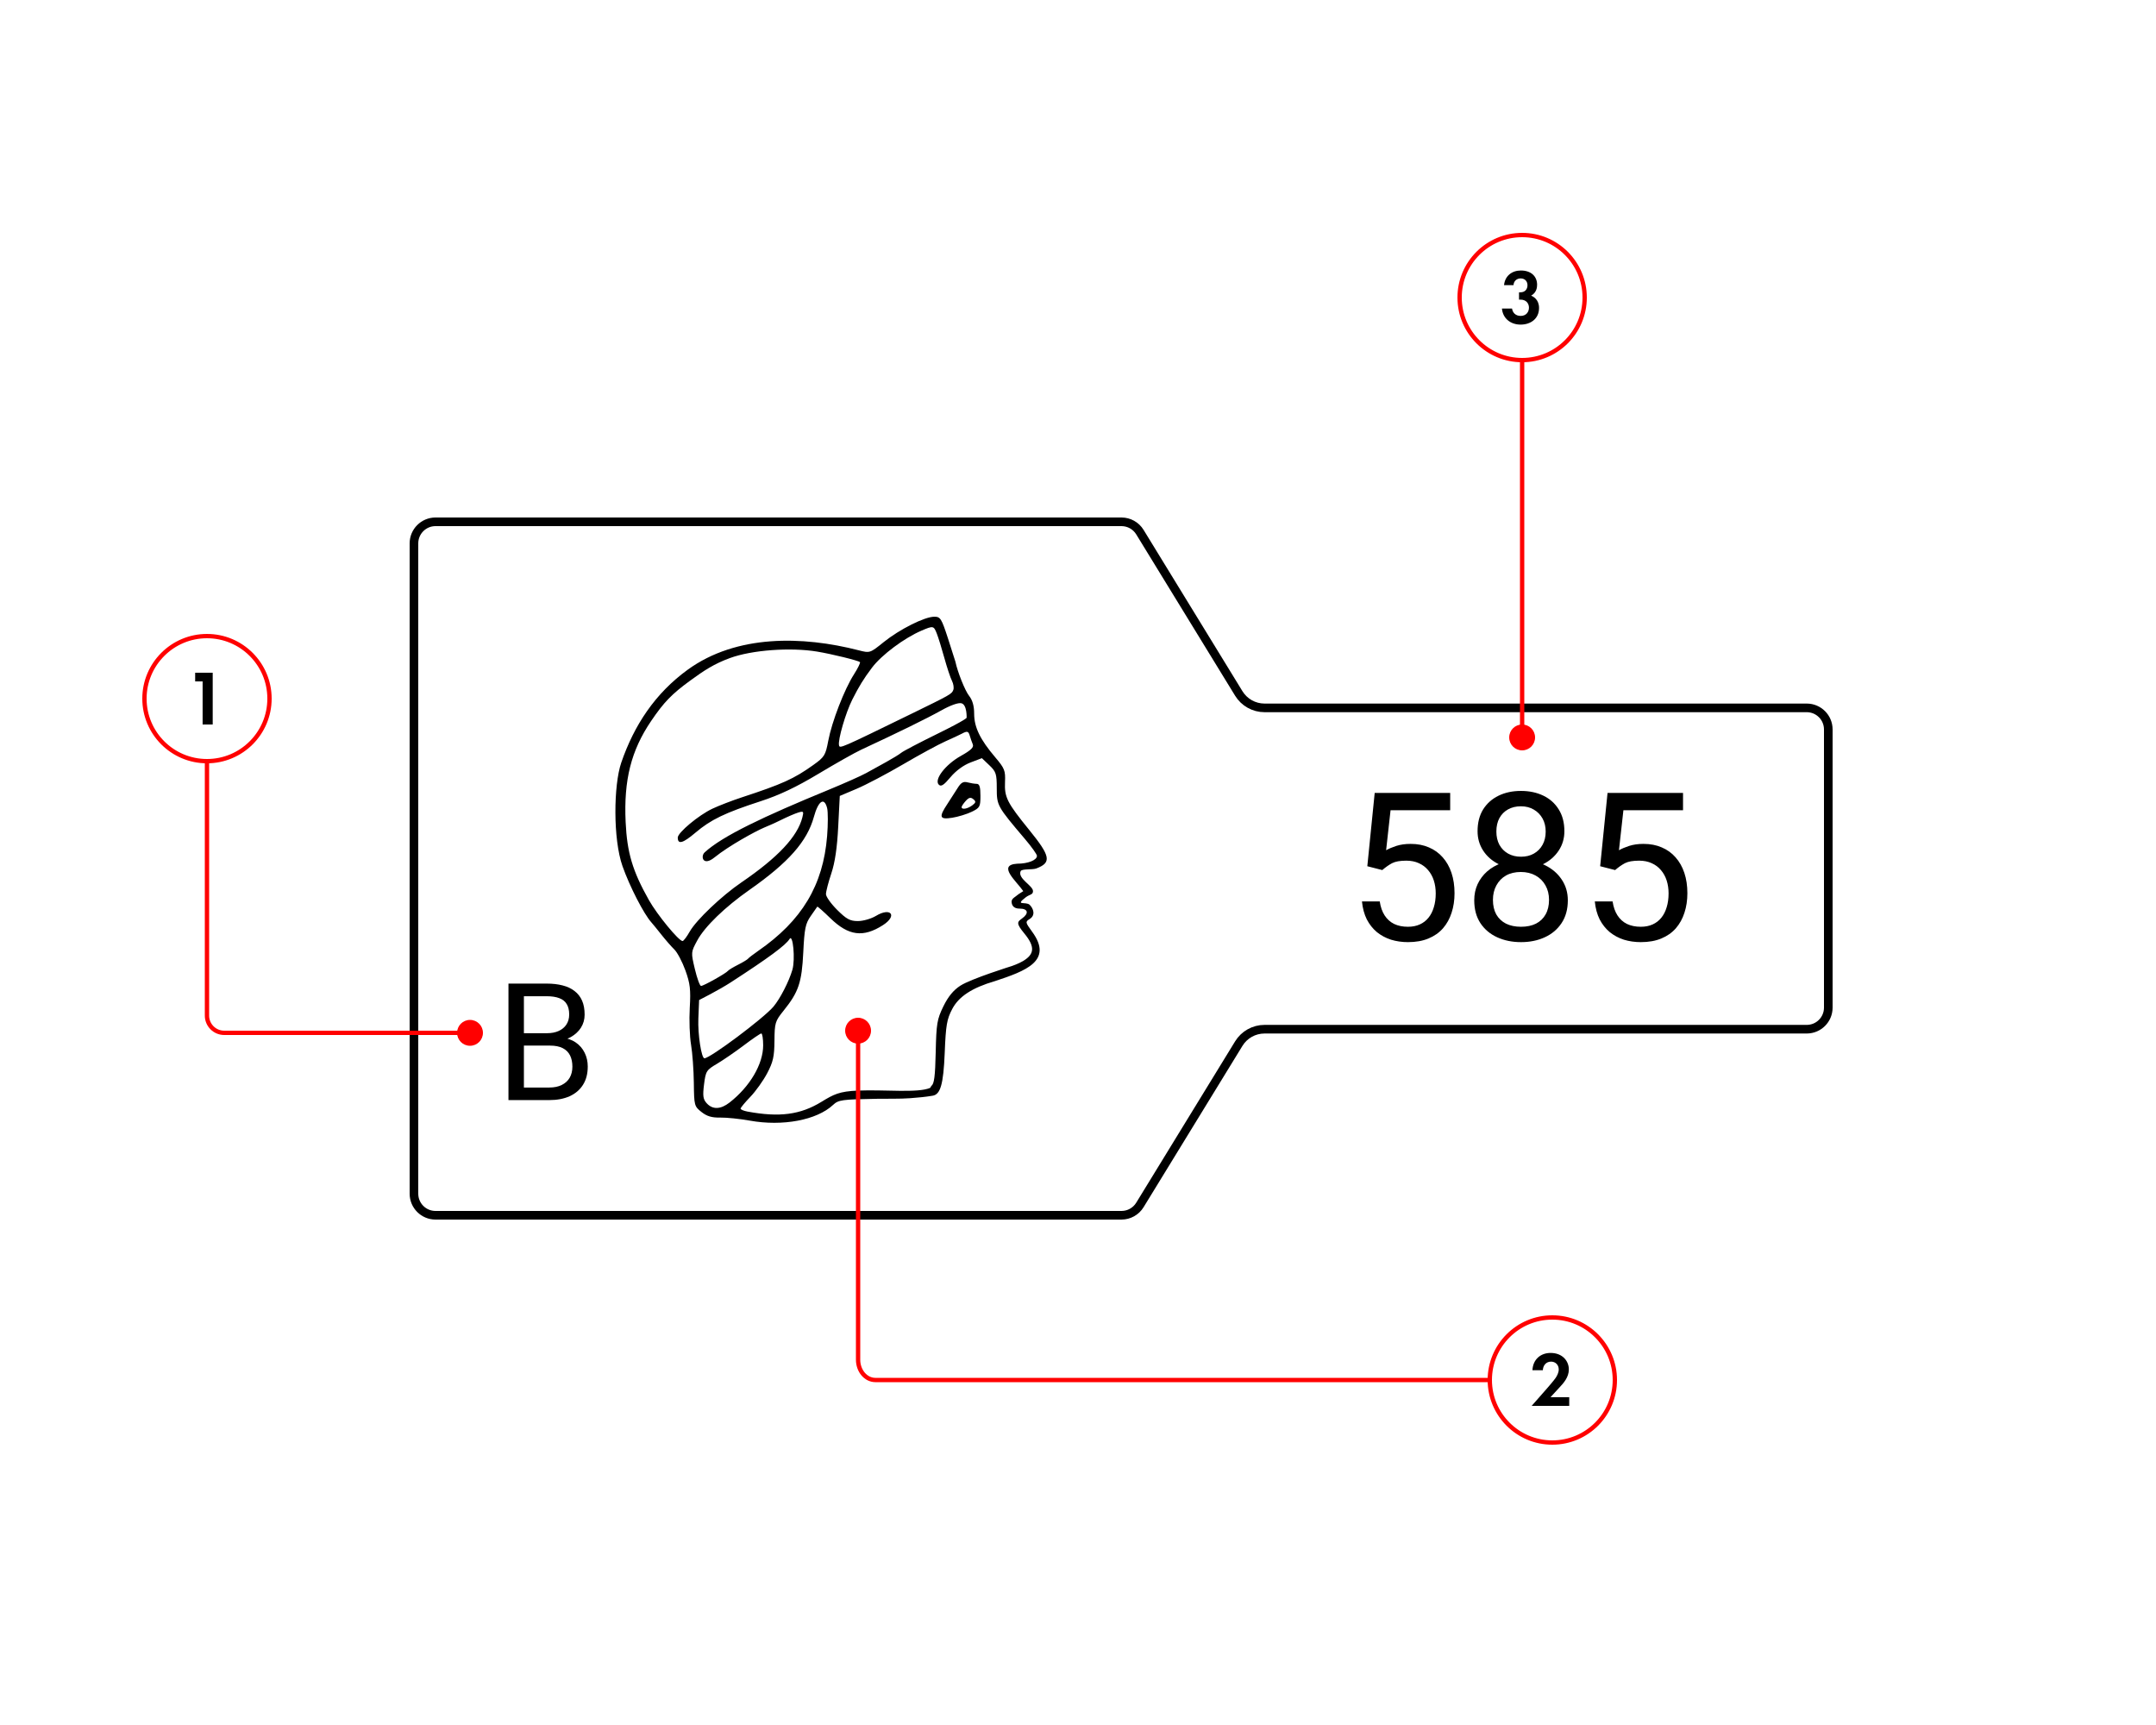 <svg width="500" height="400" viewBox="0 0 500 400" fill="none" xmlns="http://www.w3.org/2000/svg">
<rect width="500" height="400" fill="white"/>
<path fill-rule="evenodd" clip-rule="evenodd" d="M219.709 186.425C220.458 185.294 221.529 183.629 222.088 182.724C222.86 181.474 223.408 181.159 224.366 181.414C225.06 181.599 226.02 181.754 226.501 181.759C227.154 181.766 227.375 182.463 227.375 184.515C227.375 187.081 227.24 187.327 225.336 188.248C224.214 188.791 222.183 189.41 220.821 189.624C217.879 190.086 217.673 189.495 219.709 186.425ZM223.006 187.163C223.006 187.803 224.392 187.567 225.488 186.741C226.34 186.098 226.38 185.858 225.722 185.315C225.117 184.816 224.703 184.911 223.968 185.718C223.439 186.299 223.006 186.949 223.006 187.163Z" fill="black"/>
<path fill-rule="evenodd" clip-rule="evenodd" d="M216.293 254.077C218.054 253.788 218.792 251.605 219.092 244.098C219.348 237.717 219.582 236.351 220.83 233.974C222.356 231.065 225.447 229.047 230.733 227.505C237.86 225.153 244.29 222.809 239.384 216.081C237.777 213.878 237.751 213.748 238.801 213.097C240.198 212.23 239.675 210.691 238.801 209.823C237.954 208.982 235.239 210.112 237.86 208.087C238.807 207.355 239.564 207.514 239.564 206.641C239.564 205.352 235.953 203.731 236.695 202.013C236.955 201.41 239.432 201.721 240.324 201.384C243.91 200.03 243.645 198.556 238.73 192.503C233.543 186.118 232.919 184.883 233.074 181.319C233.189 178.685 232.982 178.167 230.788 175.583C227.295 171.47 225.918 168.621 225.918 165.511C225.918 163.689 225.537 162.351 224.728 161.33C223.804 160.163 222.072 155.832 221.565 153.42C221.531 153.261 220.763 150.853 219.857 148.069C218.337 143.402 218.089 143.007 216.675 143.008C214.44 143.008 208.636 145.918 204.948 148.886C201.749 151.461 201.741 151.464 199.123 150.79C186.184 147.46 170.81 147.079 159.481 155.3C151.954 160.761 147.063 168.144 144.075 176.849C142.294 182.04 142.141 194.547 144.367 200.856C146.025 205.552 149.31 211.945 151.066 213.89C151.386 214.245 152.434 215.531 153.396 216.748C154.357 217.965 155.705 219.508 156.393 220.177C157.079 220.845 158.23 223.023 158.949 225.014C160.05 228.068 160.21 229.433 159.964 233.711C159.804 236.502 159.937 240.339 160.26 242.237C160.583 244.136 160.874 248.121 160.908 251.094C160.967 256.343 161.017 256.537 162.672 257.848C163.931 258.847 165.071 259.186 167.041 259.148C168.507 259.121 171.579 259.437 173.869 259.851C181.5 261.232 189.413 259.744 193.191 256.218C194.457 255.036 195.198 254.934 203.488 254.791C205.679 254.753 208.715 254.833 211.064 254.656C213.174 254.497 214.559 254.366 216.293 254.077ZM219.002 152.552C218.386 150.325 217.6 147.787 217.255 146.912C216.533 145.084 216.427 145.064 213.686 146.243C209.687 147.962 204.473 151.858 202.252 154.785C200.254 157.421 199.16 159.253 197.674 162.191C196.118 165.266 194.287 171.555 194.577 172.824C194.757 173.615 194.883 173.56 211.263 165.568C220.471 161.076 220.713 160.939 221.082 159.984C221.264 159.513 221.123 158.559 220.767 157.865C220.411 157.17 219.617 154.779 219.002 152.552ZM199.434 153.536C199.066 153.171 192.945 151.665 189.511 151.095C183.318 150.068 174.403 150.723 169.308 152.581C165.614 153.926 163.284 155.474 160.094 157.799C155.79 160.936 153.966 162.821 150.999 167.196C146.362 174.035 144.636 180.877 145.092 190.611C145.426 197.73 146.689 201.966 150.489 208.714C152.403 212.114 157.414 218.211 158.294 218.211C158.525 218.211 159.273 217.225 159.955 216.019C161.47 213.342 167.351 207.745 171.938 204.616C180.429 198.822 184.951 193.996 186.082 189.521C186.434 188.128 186.35 188.037 185.076 188.43C184.312 188.665 182.45 189.475 180.939 190.229C179.427 190.983 177.975 191.582 177.213 191.905C175.14 192.786 169.054 196.108 165.715 198.809C163.003 201.001 162.427 198.568 163.415 197.658C167.538 193.861 177.063 189.351 192.133 183.156C195.817 181.64 199.749 179.891 200.87 179.266C201.992 178.642 204.089 177.484 205.53 176.692C206.972 175.9 208.545 174.934 209.025 174.544C209.506 174.154 213.242 172.197 217.326 170.193C224.205 166.819 224.171 166.436 224.171 166.436C224.171 166.436 224.295 163.422 222.971 163.078C222.239 162.888 220.404 163.546 218.172 164.798C215.007 166.575 208.274 169.876 199.705 173.851C198.264 174.52 193.807 177.032 189.803 179.434C184.639 182.53 180.742 184.378 176.405 185.789C168.101 188.488 164.851 190.055 161.278 193.085C158.359 195.559 157.182 195.885 157.182 194.219C157.182 193.067 162.041 189.016 165.211 187.525C166.722 186.814 169.793 185.63 172.036 184.894C181.463 181.8 184.113 180.6 188.614 177.389C191.205 175.541 191.446 175.15 192.08 171.787C192.917 167.349 195.804 159.882 198.033 156.391C198.946 154.962 199.576 153.677 199.434 153.536ZM225.594 172.581C225.38 172.065 225.072 171.187 224.911 170.63C224.59 169.521 224.314 169.452 223.006 170.156C222.525 170.414 220.823 171.207 219.224 171.918C217.625 172.628 213.227 175.019 209.452 177.23C205.678 179.44 200.826 181.995 198.671 182.906L194.754 184.564L194.39 191.698C194.14 196.605 193.64 199.99 192.789 202.543C192.108 204.583 191.55 206.738 191.55 207.33C191.55 207.922 192.723 209.572 194.156 210.995C196.324 213.148 197.132 213.582 198.962 213.581C200.172 213.58 202.046 213.043 203.126 212.389C206.605 210.283 208.192 212.322 204.781 214.515C200.197 217.461 196.785 217.017 192.577 212.925C190.965 211.357 189.596 210.148 189.536 210.238C189.475 210.328 188.79 211.312 188.012 212.425C186.79 214.176 186.557 215.312 186.289 220.814C185.947 227.848 185.21 230.03 181.711 234.373C179.761 236.793 179.641 237.192 179.607 241.334C179.577 244.993 179.295 246.253 177.922 248.86C177.015 250.583 175.257 253.047 174.015 254.336C172.773 255.626 171.755 256.855 171.751 257.069C171.748 257.282 172.466 257.59 173.347 257.754C180.756 259.133 185.616 258.493 190.5 255.5C193.35 253.753 194.66 253.066 198.977 252.888C205.239 252.631 212.812 253.499 215.7 252.269C215.814 252.14 215.894 251.982 215.991 251.79C216.646 251.379 216.877 249.592 217.002 243.961C217.15 237.355 217.318 236.352 218.775 233.367C219.885 231.092 221.107 229.604 222.715 228.565C225.219 226.948 234.696 223.993 234.696 223.993C234.696 223.993 236.236 223.469 237.277 222.839C239.799 221.312 240.178 219.638 237.569 216.475C235.608 214.098 235.897 213.784 237.008 212.989C238.689 211.785 238.424 210.691 236.451 210.691C235.53 210.691 234.861 210.347 234.656 209.534C234.365 208.377 235.193 208.222 236.229 207.336L237.309 206.641C235.753 204.354 231.161 200.567 235.894 200.278C238.414 200.278 240.481 199.457 240.481 198.456C240.481 198.112 239.235 196.364 237.712 194.571C231.261 186.975 231.161 186.795 231.161 182.776C231.161 179.446 230.994 178.931 229.436 177.449L227.71 175.807L225.079 176.805C223.462 177.418 221.668 178.735 220.426 180.219C218.876 182.071 218.245 182.475 217.719 181.953C216.558 180.801 219.238 177.301 222.816 175.295C225.205 173.956 225.889 173.288 225.594 172.581ZM191.816 193.892C192.037 191.175 192.038 188.247 191.82 187.384C191.156 184.757 189.779 185.669 188.749 189.417C187.187 195.102 182.853 200.016 173.835 206.329C168.13 210.322 163.439 214.862 161.709 218.064C160.226 220.808 160.225 220.822 161.149 224.719C161.659 226.867 162.304 228.624 162.583 228.624C163.166 228.624 168.394 225.69 168.832 225.117C168.992 224.907 170.041 224.272 171.162 223.707C172.284 223.141 173.332 222.506 173.492 222.296C173.652 222.087 174.701 221.281 175.822 220.505C185.969 213.487 190.892 205.294 191.816 193.892ZM179.369 233.427C180.913 231.601 182.985 227.568 183.767 224.864C184.462 222.46 183.899 216.411 183.104 217.735C182.249 219.159 178.231 222.123 169.415 227.832C168.293 228.558 166.196 229.769 164.755 230.523L162.133 231.894L161.956 236.189C161.807 239.808 162.661 245.4 163.363 245.4C164.69 245.4 177.081 236.131 179.369 233.427ZM169.181 255.668C173.912 251.981 176.987 246.752 176.987 242.394C176.987 240.866 176.79 239.627 176.55 239.642C176.31 239.657 174.495 240.894 172.517 242.39C170.538 243.887 167.742 245.807 166.302 246.659C163.82 248.127 163.663 248.375 163.276 251.454C162.939 254.132 163.048 254.899 163.901 255.835C165.263 257.329 167.124 257.271 169.181 255.668Z" fill="black"/>
<path d="M101 121H260.09C261.829 121 263.444 121.904 264.353 123.387L287.287 160.803C288.56 162.879 290.82 164.145 293.255 164.145H419C421.761 164.145 424 166.383 424 169.145V233.655C424 236.417 421.761 238.655 419 238.655H293.255C290.82 238.655 288.56 239.921 287.287 241.997L264.353 279.413C263.444 280.896 261.829 281.8 260.09 281.8H101C98.239 281.8 96 279.561 96 276.8V126C96 123.239 98.239 121 101 121Z" stroke="black" stroke-width="2"/>
<path d="M320.563 201.754L317.095 200.863L318.806 183.871H336.313V187.879H322.485L321.454 197.16C322.079 196.801 322.868 196.465 323.821 196.152C324.79 195.84 325.899 195.684 327.149 195.684C328.727 195.684 330.142 195.957 331.392 196.504C332.642 197.035 333.704 197.801 334.579 198.801C335.47 199.801 336.149 201.004 336.618 202.41C337.087 203.816 337.321 205.387 337.321 207.121C337.321 208.762 337.095 210.27 336.642 211.645C336.204 213.02 335.54 214.223 334.649 215.254C333.759 216.27 332.634 217.059 331.274 217.621C329.931 218.184 328.345 218.465 326.517 218.465C325.142 218.465 323.837 218.277 322.602 217.902C321.384 217.512 320.29 216.926 319.321 216.145C318.368 215.348 317.587 214.363 316.977 213.191C316.384 212.004 316.009 210.613 315.852 209.02H319.977C320.165 210.301 320.54 211.379 321.102 212.254C321.665 213.129 322.399 213.793 323.306 214.246C324.227 214.684 325.298 214.902 326.517 214.902C327.548 214.902 328.462 214.723 329.259 214.363C330.056 214.004 330.727 213.488 331.274 212.816C331.821 212.145 332.235 211.332 332.517 210.379C332.813 209.426 332.962 208.355 332.962 207.168C332.962 206.09 332.813 205.09 332.517 204.168C332.22 203.246 331.774 202.441 331.181 201.754C330.602 201.066 329.892 200.535 329.048 200.16C328.204 199.77 327.235 199.574 326.142 199.574C324.688 199.574 323.587 199.77 322.837 200.16C322.102 200.551 321.345 201.082 320.563 201.754ZM363.595 208.762C363.595 210.84 363.11 212.605 362.142 214.059C361.188 215.496 359.892 216.59 358.251 217.34C356.626 218.09 354.79 218.465 352.743 218.465C350.696 218.465 348.852 218.09 347.212 217.34C345.571 216.59 344.274 215.496 343.321 214.059C342.368 212.605 341.892 210.84 341.892 208.762C341.892 207.402 342.149 206.16 342.665 205.035C343.196 203.895 343.938 202.902 344.892 202.059C345.86 201.215 347.001 200.566 348.313 200.113C349.642 199.645 351.102 199.41 352.696 199.41C354.79 199.41 356.657 199.816 358.298 200.629C359.938 201.426 361.227 202.527 362.165 203.934C363.118 205.34 363.595 206.949 363.595 208.762ZM359.235 208.668C359.235 207.402 358.962 206.285 358.415 205.316C357.868 204.332 357.102 203.566 356.118 203.02C355.134 202.473 353.993 202.199 352.696 202.199C351.368 202.199 350.22 202.473 349.251 203.02C348.298 203.566 347.556 204.332 347.024 205.316C346.493 206.285 346.227 207.402 346.227 208.668C346.227 209.98 346.485 211.105 347.001 212.043C347.532 212.965 348.282 213.676 349.251 214.176C350.235 214.66 351.399 214.902 352.743 214.902C354.087 214.902 355.243 214.66 356.212 214.176C357.181 213.676 357.923 212.965 358.438 212.043C358.97 211.105 359.235 209.98 359.235 208.668ZM362.798 192.754C362.798 194.41 362.36 195.902 361.485 197.23C360.61 198.559 359.415 199.605 357.899 200.371C356.384 201.137 354.665 201.52 352.743 201.52C350.79 201.52 349.048 201.137 347.517 200.371C346.001 199.605 344.813 198.559 343.954 197.23C343.095 195.902 342.665 194.41 342.665 192.754C342.665 190.77 343.095 189.082 343.954 187.691C344.829 186.301 346.024 185.238 347.54 184.504C349.056 183.77 350.782 183.402 352.72 183.402C354.673 183.402 356.407 183.77 357.923 184.504C359.438 185.238 360.626 186.301 361.485 187.691C362.36 189.082 362.798 190.77 362.798 192.754ZM358.462 192.824C358.462 191.684 358.22 190.676 357.735 189.801C357.251 188.926 356.579 188.238 355.72 187.738C354.86 187.223 353.86 186.965 352.72 186.965C351.579 186.965 350.579 187.207 349.72 187.691C348.876 188.16 348.212 188.832 347.727 189.707C347.259 190.582 347.024 191.621 347.024 192.824C347.024 193.996 347.259 195.02 347.727 195.895C348.212 196.77 348.884 197.449 349.743 197.934C350.602 198.418 351.602 198.66 352.743 198.66C353.884 198.66 354.876 198.418 355.72 197.934C356.579 197.449 357.251 196.77 357.735 195.895C358.22 195.02 358.462 193.996 358.462 192.824ZM374.563 201.754L371.095 200.863L372.806 183.871H390.313V187.879H376.485L375.454 197.16C376.079 196.801 376.868 196.465 377.821 196.152C378.79 195.84 379.899 195.684 381.149 195.684C382.727 195.684 384.142 195.957 385.392 196.504C386.642 197.035 387.704 197.801 388.579 198.801C389.47 199.801 390.149 201.004 390.618 202.41C391.087 203.816 391.321 205.387 391.321 207.121C391.321 208.762 391.095 210.27 390.642 211.645C390.204 213.02 389.54 214.223 388.649 215.254C387.759 216.27 386.634 217.059 385.274 217.621C383.931 218.184 382.345 218.465 380.517 218.465C379.142 218.465 377.837 218.277 376.602 217.902C375.384 217.512 374.29 216.926 373.321 216.145C372.368 215.348 371.587 214.363 370.977 213.191C370.384 212.004 370.009 210.613 369.852 209.02H373.977C374.165 210.301 374.54 211.379 375.102 212.254C375.665 213.129 376.399 213.793 377.306 214.246C378.227 214.684 379.298 214.902 380.517 214.902C381.548 214.902 382.462 214.723 383.259 214.363C384.056 214.004 384.727 213.488 385.274 212.816C385.821 212.145 386.235 211.332 386.517 210.379C386.813 209.426 386.962 208.355 386.962 207.168C386.962 206.09 386.813 205.09 386.517 204.168C386.22 203.246 385.774 202.441 385.181 201.754C384.602 201.066 383.892 200.535 383.048 200.16C382.204 199.77 381.235 199.574 380.142 199.574C378.688 199.574 377.587 199.77 376.837 200.16C376.102 200.551 375.345 201.082 374.563 201.754Z" fill="black"/>
<path d="M127.548 242.458H120.701L120.664 239.582H126.88C127.907 239.582 128.803 239.409 129.57 239.062C130.337 238.716 130.931 238.221 131.352 237.578C131.785 236.923 132.001 236.143 132.001 235.24C132.001 234.251 131.809 233.447 131.426 232.828C131.055 232.197 130.48 231.74 129.7 231.455C128.933 231.158 127.956 231.01 126.769 231.01H121.499V255.094H117.918V228.078H126.769C128.154 228.078 129.391 228.22 130.48 228.505C131.568 228.777 132.49 229.21 133.244 229.804C134.011 230.385 134.593 231.127 134.988 232.03C135.384 232.933 135.582 234.016 135.582 235.277C135.582 236.391 135.298 237.399 134.729 238.302C134.16 239.192 133.368 239.922 132.354 240.491C131.352 241.06 130.176 241.425 128.828 241.586L127.548 242.458ZM127.381 255.094H119.291L121.314 252.181H127.381C128.519 252.181 129.484 251.983 130.275 251.587C131.079 251.191 131.692 250.634 132.112 249.917C132.533 249.187 132.743 248.327 132.743 247.338C132.743 246.336 132.564 245.47 132.205 244.74C131.846 244.01 131.284 243.448 130.517 243.052C129.75 242.656 128.76 242.458 127.548 242.458H122.445L122.482 239.582H129.459L130.22 240.621C131.519 240.732 132.62 241.104 133.523 241.734C134.426 242.353 135.112 243.145 135.582 244.109C136.065 245.074 136.306 246.138 136.306 247.301C136.306 248.983 135.935 250.406 135.192 251.568C134.463 252.719 133.43 253.597 132.094 254.203C130.758 254.797 129.187 255.094 127.381 255.094Z" fill="black"/>
<circle cx="109" cy="239.5" r="3" fill="#FF0000"/>
<path d="M48 176V235.5C48 237.709 49.791 239.5 52 239.5H108" stroke="#FF0000"/>
<circle cx="48" cy="162" r="14.5" fill="white" stroke="#FF0000"/>
<path d="M46.989 168H49.329V155.994H45.261V158.01H46.989V168Z" fill="black"/>
<path d="M353 82V171" stroke="#FF0000"/>
<circle cx="353" cy="171" r="3" fill="#FF0000"/>
<circle cx="353" cy="69" r="14.5" fill="white" stroke="#FF0000"/>
<path d="M350.999 66.126C351.053 65.1 351.827 64.56 352.655 64.56C353.609 64.56 354.239 65.19 354.239 66.144C354.239 66.972 353.753 67.782 352.601 67.782H352.277V69.474H352.583C354.041 69.474 354.581 70.464 354.581 71.346C354.581 72.264 354.005 73.254 352.655 73.254C351.503 73.254 350.801 72.534 350.657 71.544H348.317C348.515 73.848 350.333 75.27 352.637 75.27C355.013 75.27 356.921 73.884 356.921 71.418C356.921 69.438 355.571 68.754 355.085 68.556C356.345 67.854 356.471 66.666 356.471 66.036C356.471 64.02 355.013 62.724 352.709 62.724C350.657 62.724 349.019 63.948 348.803 66.126H350.999Z" fill="black"/>
<path d="M199 240L199 315.294C199 317.893 200.791 320 203 320L347 320" stroke="#FF0000"/>
<circle cx="199" cy="239" r="3" fill="#FF0000"/>
<circle cx="360" cy="320" r="14.5" fill="white" stroke="#FF0000"/>
<path d="M355.209 326H363.921V323.984H359.583L361.653 321.734C362.589 320.726 363.831 319.394 363.831 317.54C363.831 315.632 362.391 313.724 359.601 313.724C357.225 313.724 355.497 315.29 355.389 317.738H357.801C357.837 316.712 358.485 315.74 359.709 315.74C360.717 315.74 361.491 316.478 361.491 317.558C361.491 318.26 361.113 318.998 360.789 319.484C360.357 320.132 358.953 321.734 358.737 321.986L355.209 326Z" fill="black"/>
</svg>

